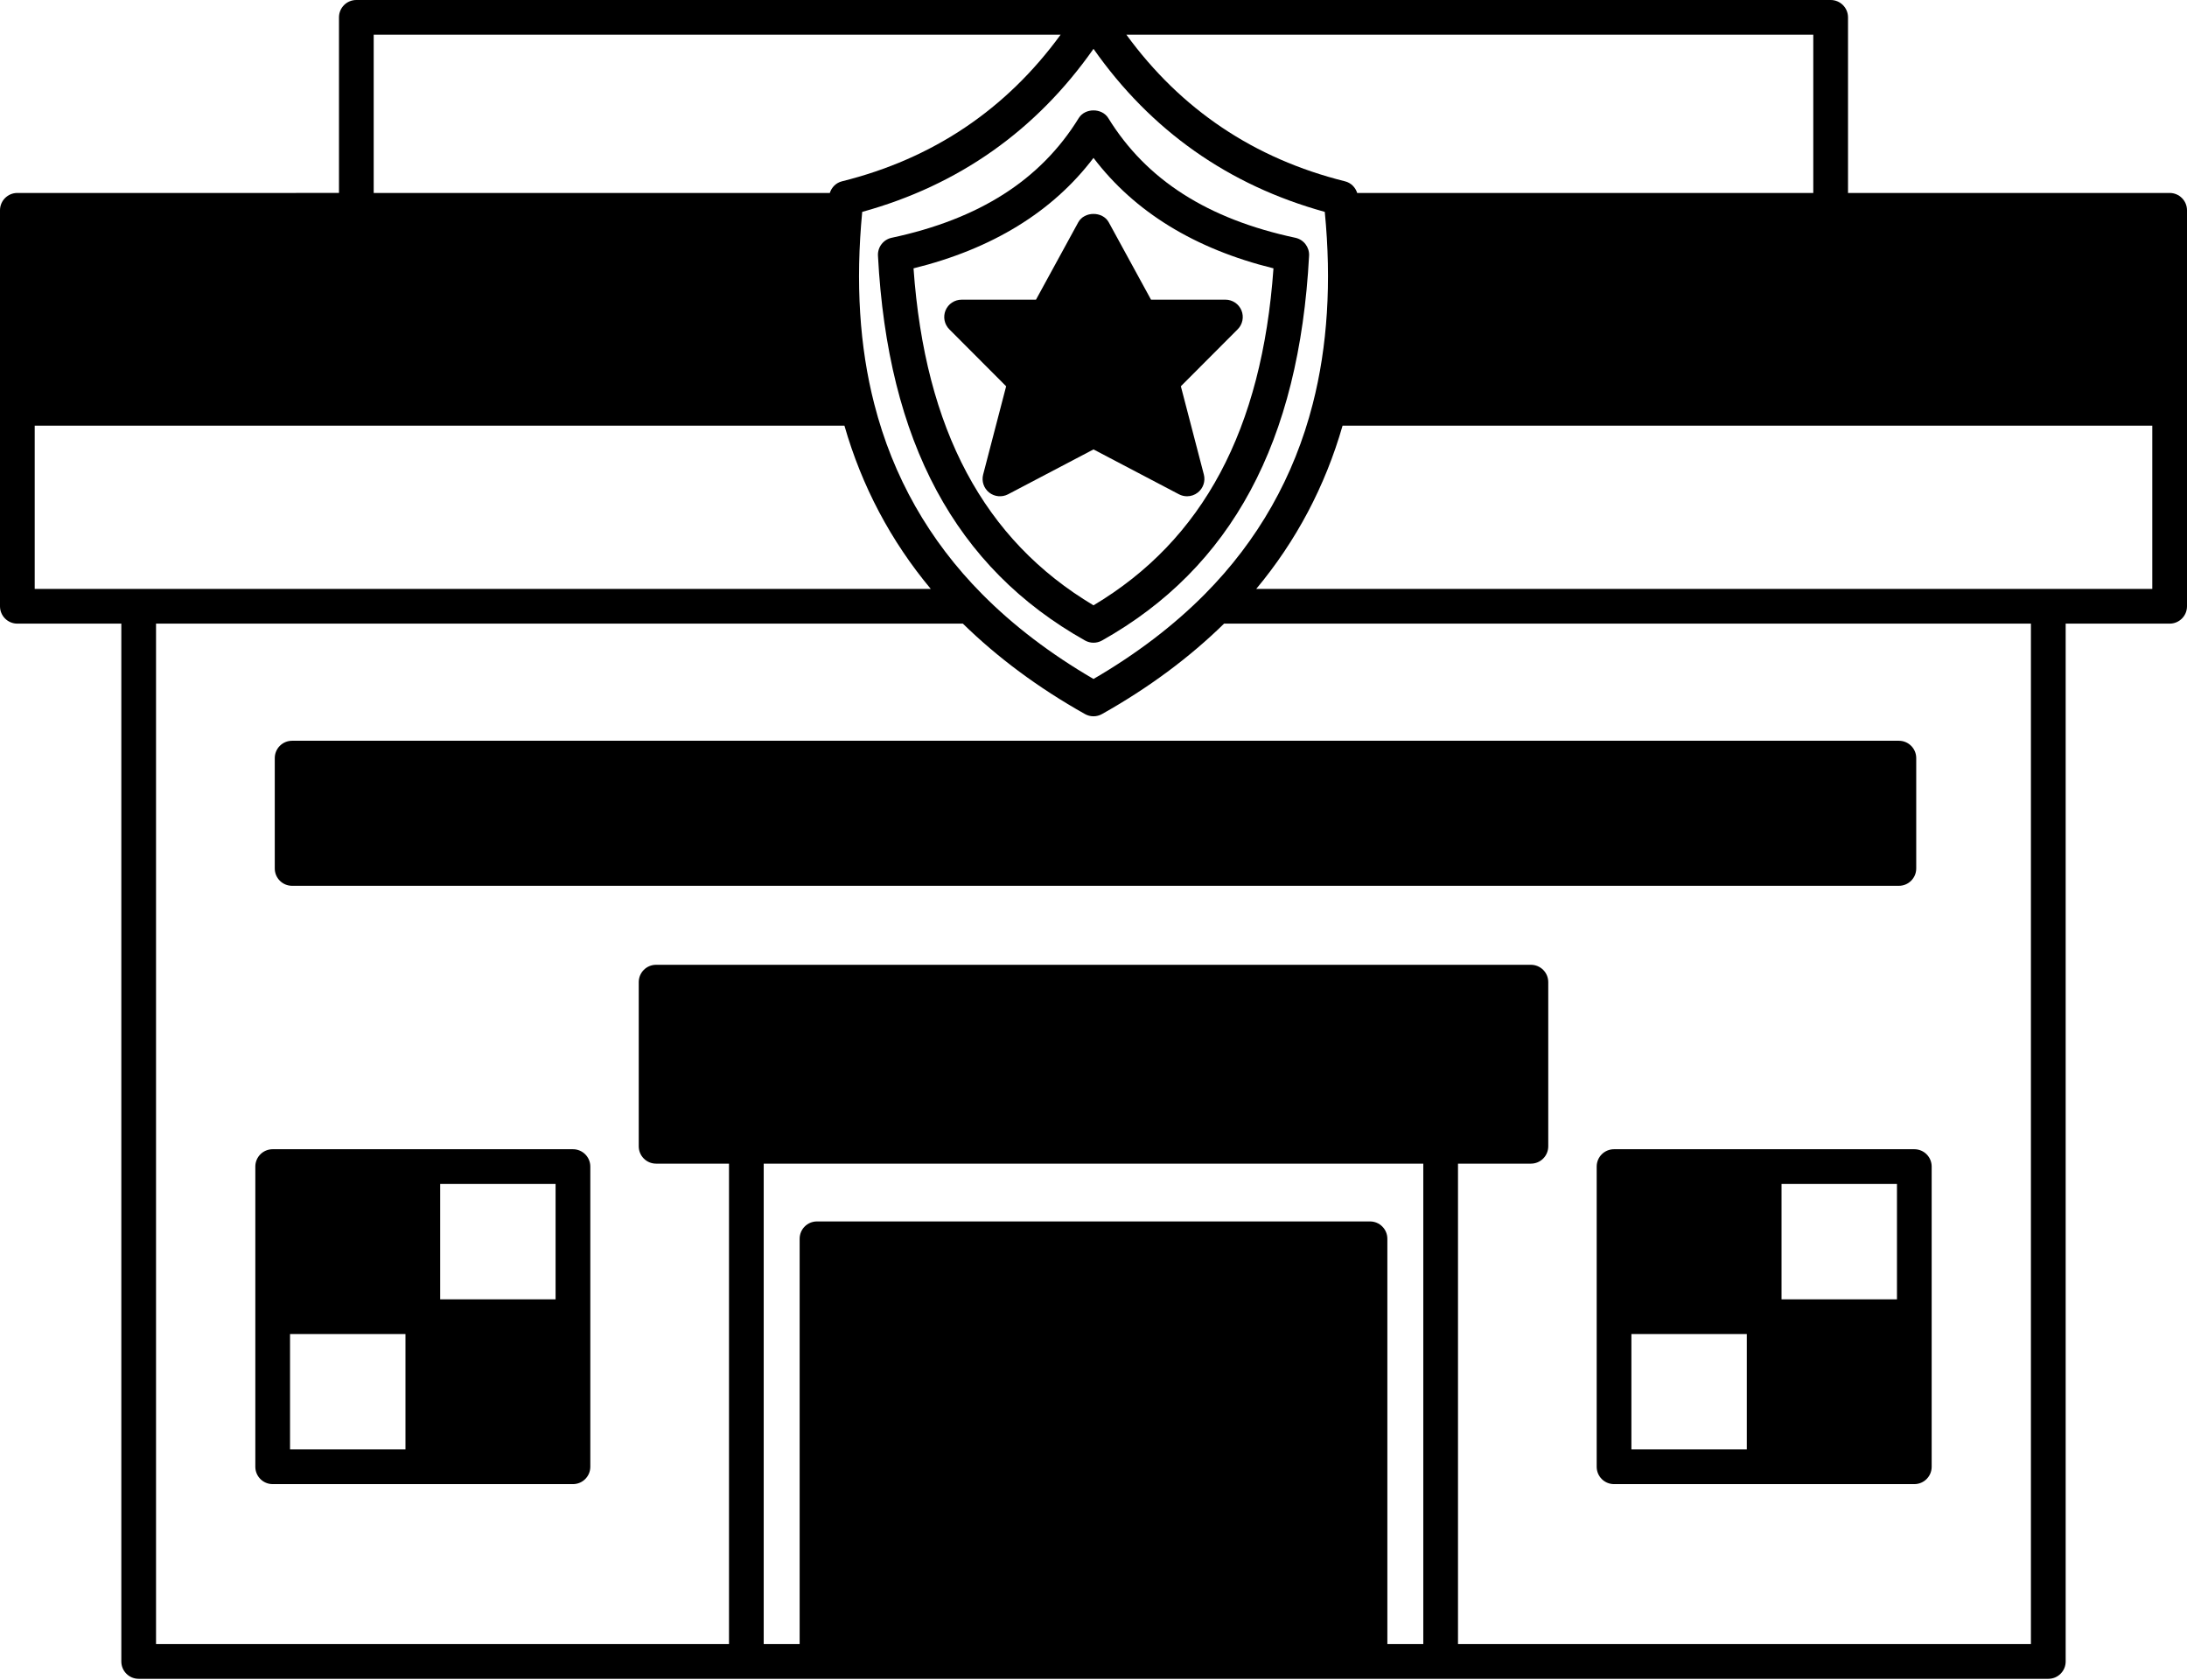 <?xml version="1.0" encoding="UTF-8"?><svg xmlns="http://www.w3.org/2000/svg" xmlns:xlink="http://www.w3.org/1999/xlink" height="96.8" preserveAspectRatio="xMidYMid meet" version="1.0" viewBox="0.0 0.0 126.0 96.8" width="126.0" zoomAndPan="magnify"><g id="change1_1"><path d="M125,11.12h-18.53V1c0-0.553-0.447-1-1-1H63H20.53c-0.553,0-1,0.447-1,1v10.12H1c-0.553,0-1,0.447-1,1v22.82 c0,0.553,0.447,1,1,1h5.99v59.81c0,0.553,0.447,1,1,1H43h4.07H78.93H83h35.01c0.553,0,1-0.447,1-1V35.94H125c0.553,0,1-0.447,1-1 V12.12C126,11.567,125.553,11.12,125,11.12z M69.419,34.236c-1.794,1.813-3.951,3.456-6.419,4.893 c-2.468-1.437-4.625-3.08-6.419-4.893c-3.052-3.08-5.141-6.766-6.212-10.955c-0.85-3.296-1.085-6.995-0.694-11.07 C55.223,10.679,59.696,7.522,63,2.814c3.304,4.708,7.777,7.864,13.324,9.396c0,0.002,0.001,0.004,0.001,0.007 c0.394,4.026,0.159,7.749-0.694,11.064C74.56,27.471,72.471,31.156,69.419,34.236z M104.47,11.12H78.192 c-0.104-0.327-0.361-0.586-0.701-0.671C72.252,9.148,68.03,6.301,64.895,2h39.574V11.12z M21.53,2h39.575 c-3.134,4.301-7.357,7.148-12.596,8.449c-0.34,0.085-0.597,0.344-0.701,0.671H21.53V2z M2,24.53h46.65 c1.001,3.489,2.668,6.643,4.976,9.41H7.99H2V24.53z M44,67.061h38V94.75h-2.07V71.391c0-0.553-0.447-1-1-1H47.07 c-0.553,0-1,0.447-1,1V94.75H44V67.061z M117.01,94.75H84V67.061h4.2c0.553,0,1-0.447,1-1v-9.46c0-0.553-0.447-1-1-1H37.8 c-0.553,0-1,0.447-1,1v9.46c0,0.553,0.447,1,1,1H42V94.75H8.99V35.94h46.485c1.983,1.942,4.339,3.698,7.035,5.212 c0.151,0.085,0.32,0.128,0.489,0.128s0.338-0.043,0.489-0.128c2.696-1.514,5.052-3.27,7.035-5.212h46.485V94.75z M118.01,33.94 H72.374c2.308-2.767,3.975-5.921,4.976-9.41H124v9.41H118.01z" fill="inherit"/><path d="M74.629,13.703c-5.057-1.08-8.582-3.336-10.777-6.897c-0.365-0.592-1.338-0.592-1.703,0 c-2.195,3.562-5.721,5.817-10.777,6.897c-0.48,0.103-0.815,0.539-0.79,1.03c0.565,10.728,4.467,17.982,11.929,22.179 c0.152,0.085,0.321,0.128,0.49,0.128s0.338-0.043,0.49-0.128c7.462-4.196,11.363-11.451,11.929-22.179 C75.444,14.242,75.109,13.806,74.629,13.703z M63,34.885c-6.311-3.766-9.709-10.13-10.369-19.42 c4.531-1.119,8.01-3.256,10.369-6.366c2.359,3.11,5.838,5.247,10.369,6.366C72.709,24.755,69.311,31.119,63,34.885z" fill="inherit"/><path d="M62.122,12.811l-2.436,4.46H55.4c-0.404,0-0.769,0.243-0.924,0.617c-0.154,0.373-0.069,0.803,0.216,1.089l3.275,3.284 l-1.325,5.088c-0.1,0.383,0.036,0.789,0.346,1.035c0.311,0.246,0.736,0.284,1.087,0.103L63,25.9l4.925,2.586 c0.146,0.076,0.306,0.114,0.465,0.114c0.222,0,0.441-0.073,0.622-0.217c0.31-0.246,0.445-0.652,0.346-1.035l-1.325-5.088 l3.275-3.284c0.285-0.286,0.37-0.716,0.216-1.089c-0.155-0.374-0.52-0.617-0.924-0.617h-4.286l-2.436-4.46 C63.526,12.168,62.474,12.168,62.122,12.811z" fill="inherit"/><path d="M16.83,42.69c-0.553,0-1,0.447-1,1v6.359c0,0.553,0.447,1,1,1h92.57c0.553,0,1-0.447,1-1V43.69c0-0.553-0.447-1-1-1H16.83z" fill="inherit"/><path d="M92.99,66.23c-0.553,0-1,0.447-1,1v17.3c0,0.553,0.447,1,1,1h17.3c0.553,0,1-0.447,1-1v-17.3c0-0.553-0.447-1-1-1H92.99z M109.29,74.88h-6.65V68.23h6.65V74.88z M93.99,76.88h6.649v6.65H93.99V76.88z" fill="inherit"/><path d="M33.01,66.23h-17.3c-0.553,0-1,0.447-1,1v17.3c0,0.553,0.447,1,1,1h17.3c0.553,0,1-0.447,1-1v-17.3 C34.01,66.678,33.562,66.23,33.01,66.23z M32.01,74.88H25.36V68.23h6.649V74.88z M16.71,76.88h6.65v6.65h-6.65V76.88z" fill="inherit"/></g></svg>